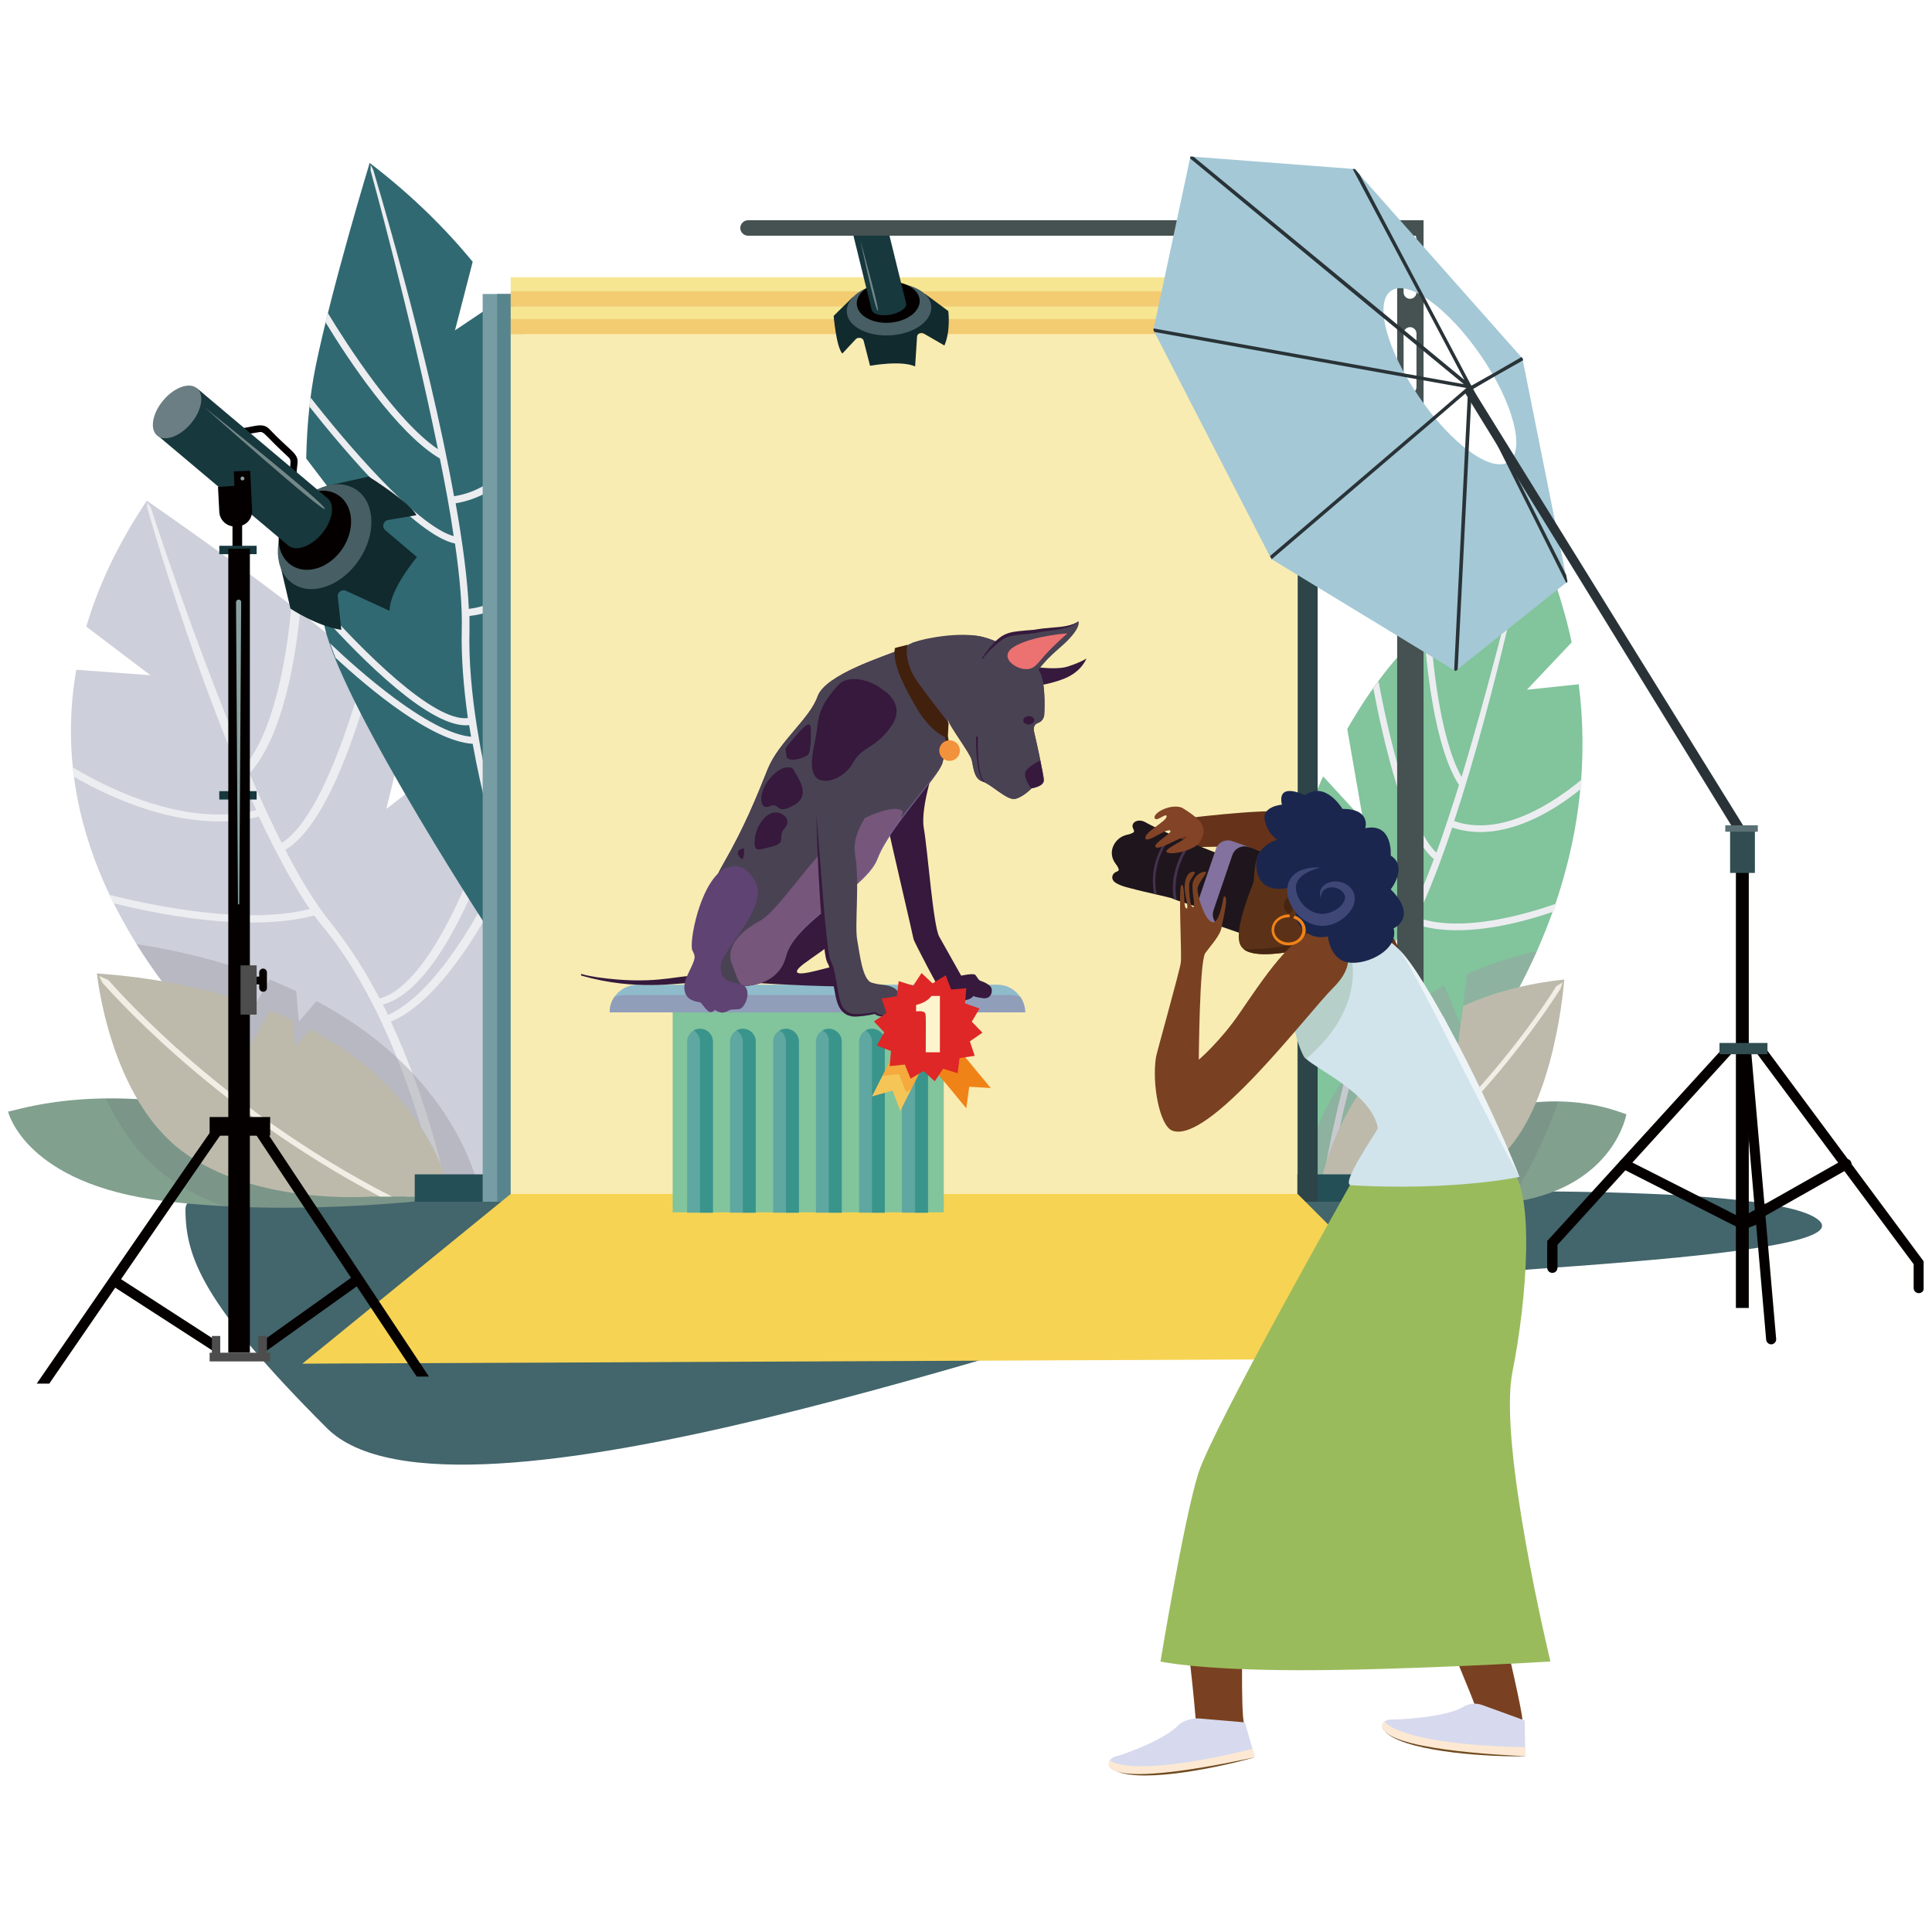 <?xml version="1.0" encoding="utf-8"?>
<!-- Generator: Adobe Illustrator 19.0.0, SVG Export Plug-In . SVG Version: 6.00 Build 0)  -->
<svg version="1.1" id="图层_1" xmlns="http://www.w3.org/2000/svg" xmlns:xlink="http://www.w3.org/1999/xlink" x="0px" y="0px"
	 width="600px" height="600px" viewBox="0 0 600 600" style="enable-background:new 0 0 600 600;" xml:space="preserve">
<style type="text/css">
	.st0{fill:#794121;}
	.st1{fill:#D7DAEE;}
	.st2{fill:#FDE9D3;}
	.st3{fill:#714C21;}
	.st4{fill:#43656C;}
	.st5{fill:#7E8D90;}
	.st6{fill:#CCD1D2;}
	.st7{opacity:0.34;fill:#5F6B6D;}
	.st8{fill:#81A08E;}
	.st9{opacity:0.24;fill:#6B7778;}
	.st10{fill:#CDCFDA;}
	.st11{fill:#ECEDF0;}
	.st12{opacity:0.44;fill:#9A9CA3;}
	.st13{fill:#97A5A6;}
	.st14{fill:#BDBAAC;}
	.st15{fill:#F2EEE5;}
	.st16{fill:#82C49C;}
	.st17{fill:#316972;}
	.st18{fill:#254F57;}
	.st19{fill:#323759;}
	.st20{fill:#040000;}
	.st21{fill:#2D4448;}
	.st22{fill:#769DA4;}
	.st23{fill:#58848D;}
	.st24{fill:#F6E692;}
	.st25{opacity:0.31;fill:#ED9027;}
	.st26{fill:#F9ECB2;}
	.st27{fill:#F6D353;}
	.st28{fill:#112A2E;}
	.st29{fill:#475F64;}
	.st30{fill:#17383D;}
	.st31{fill:#6B7E83;}
	.st32{fill:#748789;}
	.st33{fill:#4E4D4D;}
	.st34{fill:#8AA1A1;}
	.st35{fill:#455251;}
	.st36{fill:#324D51;}
	.st37{fill:#A4C8D6;}
	.st38{fill:#293337;}
	.st39{fill:#5A7074;}
	.st40{fill:#8FBBCB;}
	.st41{fill:#909EBA;}
	.st42{fill:#5FA7A1;}
	.st43{fill:#39948C;}
	.st44{fill:#36193D;}
	.st45{fill:#5E4373;}
	.st46{fill:#494253;}
	.st47{fill:#76567B;}
	.st48{fill:#775E8D;}
	.st49{fill:#EC7171;}
	.st50{fill:#41210D;}
	.st51{fill:#F2923D;}
	.st52{fill:#9ABB5C;}
	.st53{fill:#66331A;}
	.st54{fill:#1E161C;}
	.st55{fill:#83729F;}
	.st56{fill:#453150;}
	.st57{fill:#5B3118;}
	.st58{fill:#462512;}
	.st59{fill:#D1E4EB;}
	.st60{opacity:0.64;fill:#A7C5B6;}
	.st61{fill:#EDF4F7;}
	.st62{fill:#824327;}
	.st63{fill:#1A264D;}
	.st64{fill:#F08317;}
	.st65{fill:#3E4775;}
	.st66{fill:#F6C558;}
	.st67{opacity:0.41;fill:#F08317;}
	.st68{fill:#DE2726;}
	.st69{fill:#FCF4CD;}
</style>
<g>
	<g>
		<path id="XMLID_172_" class="st0" d="M451.1,511.9c4.3-5.7,10-2.5,16.8-1.3c0.1,0.5,4.8,20.6,4.9,23.5l-13.9-1.4
			C459.5,531.8,451.3,513.7,451.1,511.9z"/>
		<path id="XMLID_171_" class="st1" d="M432.2,534c2.1,0.1,17-0.7,22.2-3.9c1.8-1.1,3.9-1.3,5.9-0.6l13.2,4.8
			c0.1,5,0.2,11.2,0.2,11.2s-23.3,0-36.7-4.2C425.7,537.6,429.2,533.8,432.2,534z"/>
		<path id="XMLID_170_" class="st2" d="M429.9,534.6c0.9,1.2,3.1,2.5,7.3,3.8c12.6,3.9,34.2,4.2,36.5,4.2c0,1.6,0.1,2.7,0.1,2.7
			s-23.3,0-36.7-4.2C428.9,538.6,428.4,535.9,429.9,534.6z"/>
		<path id="XMLID_169_" class="st3" d="M473.8,545.4c-7.1-0.3-44.2-2.1-44.5-9.4c0,1,0.8,1.8,1.5,2.4
			C438.3,544.4,464.2,545.7,473.8,545.4z"/>
	</g>
	<g>
		<path id="XMLID_168_" class="st0" d="M368.2,507.6c2-6.9,10.9-4.4,17.6-5.7c0.2,0.4-0.6,30.6,0.6,33.4l-14.8,3.6
			C371.9,537.8,369.1,509.2,368.2,507.6z"/>
		<path id="XMLID_167_" class="st1" d="M346.7,545.4c2-0.4,15-5.1,19.2-9.6c1.4-1.5,4.6-2.3,6.7-2.1l14,1.2
			c1.4,4.8,3.1,10.7,3.1,10.7s-22.5,6-36.5,5.4C341.4,550.6,343.8,546,346.7,545.4z"/>
		<path id="XMLID_166_" class="st2" d="M344.7,546.7c1.2,0.9,3.6,1.6,8,1.8c13.2,0.5,34.1-4.8,36.3-5.4c0.4,1.5,0.7,2.6,0.7,2.6
			s-22.5,6-36.5,5.4C344.7,550.8,343.6,548.3,344.7,546.7z"/>
		<path id="XMLID_165_" class="st3" d="M389.8,545.7c-6.9,1.5-43.3,9.4-45.4,2.4c0.2,0.9,1.2,1.6,2.1,1.9
			C355.4,554,380.6,548.4,389.8,545.7z"/>
	</g>
	<path id="XMLID_164_" class="st4" d="M158.6,370.8c0,0-101-10.1-101,4.7c0,14.8,5.2,29.3,43.9,68s233.1-33.3,273-40.7
		c39.9-7.4,203.8-10.4,190.6-23.6c-13.2-13.2-148.8-8.4-148.8-8.4H158.6z"/>
	<g>
		<path id="XMLID_163_" class="st5" d="M204.6,320.8l12.7-11.8c5.5-17.9,8.2-38,4-57.8c0,0-14,2.8-29.1,9.5l-6.8,14.8l-3.3-9.7
			c-7.2,4.1-13.9,9.1-18.6,15.3l3.9,20.2l-9.2-10.8c-0.7,2-1.3,4.1-1.6,6.2c-4.7,33.5-4,74.9-4,74.9h32.3c0,0,15.3-19.2,26.6-46.3
			L204.6,320.8z"/>
		<g>
			<path id="XMLID_162_" class="st6" d="M185.8,357.7c-7.8,4-13.4,4.1-15.5,3.9c10.1-13.6,18.8-30.8,25.5-46.3c0.5,0,1,0,1.4,0
				c8.8,0,15.7-3.9,20.6-8.1c0.2-0.6,0.4-1.2,0.5-1.9c-5,4.6-12.4,9.2-22.1,8.9c2-4.6,3.8-9.1,5.6-13.7c7.4-1,14.7-5.6,19.8-9.6
				c0.1-0.5,0.2-1.1,0.3-1.6c-4.9,3.9-12.2,8.9-19.6,10.1c9.1-23.5,14.8-42.4,14.9-42.7l1.8-4.3l-2.6,3c-0.1,0.4-4.8,15.7-12,35.2
				c-3.8-8.3-1.7-28.7-1.1-34.2c-0.4,0.1-0.7,0.3-1.1,0.4c-0.8,6.5-2.7,27.2,1.7,35.2c-4.6,12.3-10.3,26.3-17,39.6
				c-2.7-4.3,1.8-31.8-5.8-42.6c-4.6-6.6-5.2-14.3-5-19.5c-0.4,0.2-0.7,0.5-1,0.7c-0.2,5.3,0.6,12.8,5.2,19.4
				c7.6,10.9,2.4,39.3,6.1,43c-1.3,2.6-2.7,5.2-4,7.7c-7.6-24.7-7.5-25.6-6.5-35.4c0.6-5.6,1.2-11-2.5-14.7c-3.2-3.3-4.2-9.7-4.5-15
				c-0.3,0.3-0.7,0.6-1,0.9c0.4,5.3,1.5,11.5,4.8,14.8c5.8,6-0.2,16.7,2.4,27.3c2.4,9.6,6,21.4,6.6,23.3c-2.8,5.1-5.8,10.1-8.9,14.6
				c-1.3-1.1-6.7-6.6-5.1-18.1c1.2-9.3-7.2-21.2-12.8-27.9c0,0.5-0.1,1-0.1,1.5c5.5,6.7,13,17.8,11.9,26.3
				c-1.6,12.3,4.2,17.9,5.6,19.1c-3.8,5.5-7.7,10.4-11.8,14.6h1.4c0.7-0.8,1.4-1.5,2.1-2.3c4,1.3,10.2,0.6,16.3-4.1
				c3.7-2.9,7.7-3.2,11-2.7c0.2-0.3,0.4-0.6,0.6-1c-3.6-0.6-8.1-0.4-12.3,2.9c-7,5.4-12.9,4.6-14.9,4.1c1.6-1.8,3.1-3.8,4.7-5.8
				c5.1,0.8,11.9-1.5,16.6-3.9c3.1-1.6,6.2-2.2,9.1-2.2c0.2-0.3,0.4-0.7,0.7-1.1C192.8,355.3,189.2,355.9,185.8,357.7z"/>
		</g>
		<path id="XMLID_161_" class="st7" d="M162.1,295l-3.9-4.6c-0.7,2-1.3,4.1-1.6,6.2c-4.7,33.5-4,74.9-4,74.9S165.2,341.2,162.1,295z
			"/>
		<path id="XMLID_160_" class="st8" d="M2.5,345.2c1.9,0,26.2-9.2,67.6,0c41.4,9.2,71.7,26.5,71.7,26.5s-47.4,6.6-90.7,1.3
			C7.7,367.8,2.5,345.2,2.5,345.2z"/>
		<path id="XMLID_159_" class="st9" d="M136.7,369.1c-27.2-13.8-68.8-28.3-103.8-27.9c7.4,15.4,17.3,26.6,37,33.5
			c29.8,1.5,58-1.2,68-2.4C137.6,371.2,137.2,370.2,136.7,369.1z"/>
		<path id="XMLID_158_" class="st10" d="M137.8,237.4L120,251.2l7-29c-6.4-8.1-13.6-15.6-21.4-22.1c-21.4-18-60-44.6-60-44.6
			c-9,13.4-15.1,26.5-18.8,39.1l19.9,15.1L23.7,208C6.6,305.3,126.3,371.6,126.3,371.6H151c0,0,11.1-79.2,2.1-103.5
			C149.4,257.8,144.2,247.4,137.8,237.4z"/>
		<g>
			<path id="XMLID_157_" class="st11" d="M155.2,276.9c-0.2-1.6-0.5-3.1-0.8-4.5c-5.2,10.6-18.9,36.1-33.9,42.8
				c-0.5-1.1-1-2.1-1.6-3.2c14.9-4.1,26.9-31.4,32.8-47.5c-0.5-1.3-1-2.5-1.6-3.8c-6.2,17.7-18.7,45.8-32.2,49.4
				c-4.3-8.2-9.3-16.2-15-23.3c-4.7-5.8-9.6-13.7-14.3-22.9c12.8-7.3,22.7-38.1,27-54.5c-0.7-0.7-1.5-1.5-2.2-2.2
				c-4,15.3-13.9,47-25.9,54.6c-3.4-6.7-6.8-14.1-10-21.6c10.9-12.1,14.5-37.8,15.7-50.1c-0.9-0.7-1.8-1.4-2.7-2.1
				c-0.9,10.7-4.1,36.7-14.1,49.5c-16-37.8-29.4-79.4-29.6-80l-1.1-1.5l0,1.6c0.2,0.7,15.1,53.4,33.9,94c-21.2,5.2-44.5-5.8-57-13.3
				c0.1,1,0.2,2,0.3,2.9c3.2,1.8,6.8,3.8,10.9,5.6c12.1,5.5,23.7,8.3,34.1,8.3c4.4,0,8.6-0.5,12.5-1.5c5.2,11,10.5,21,15.8,28.7
				c-19.1,4.9-46.9-0.6-62.3-4.4c0.4,0.9,0.8,1.7,1.3,2.6c11.2,2.8,27.6,6,43,6c6.8,0,13.5-0.6,19.4-2.2c0.9,1.3,1.8,2.5,2.8,3.6
				c24.9,30.3,35,79.2,35.9,83.7h2.9c-0.2-1.3-5.4-27.8-17.8-54.3C136,311.1,148.9,289.2,155.2,276.9z"/>
		</g>
		<path id="XMLID_156_" class="st12" d="M126.3,371.5h22.9c0,0-5.3-36.4-50.9-60.6l-5.5,6.4l-0.8-9.5c-2.6-1.2-5.4-2.4-8.3-3.6
			l-7.1,12.3l-3.1-16c-9.2-3-19.5-5.5-31.1-7.3C72.2,341,124.3,370.4,126.3,371.5z"/>
		<path id="XMLID_155_" class="st13" d="M205.5,307.7l-3.4,15.7l-4.1-11.3c-4.3,2.8-8.5,5.9-12.5,9.5l-1.2,7.8l-4-2.7
			c-10.5,11.2-18.3,25.8-19.5,44.9H188c0,0,58.5-16.8,60.6-78.8C248.5,292.8,227.2,296,205.5,307.7z"/>
		<path id="XMLID_154_" class="st6" d="M171.2,371.6h4.5c32-18,67.8-72.3,69.4-74.7l2.2-3.5l-3.9,2.4
			C243,296.3,203.6,356.2,171.2,371.6z"/>
		<path id="XMLID_153_" class="st14" d="M96.4,319.6l-4.7,5.5l-0.7-8.2c-2.3-1.1-4.6-2.1-7.1-3.1l-6.1,10.6l-2.6-13.7
			c-12.5-4-27.4-7.1-45.1-8.4c0,0,3.8,38.4,26.6,55.3c22.8,16.9,58.5,14,58.5,14H140C140,371.6,135.4,340.4,96.4,319.6z"/>
		<path id="XMLID_152_" class="st15" d="M118,371.6h3.7c-54.5-27.8-87.6-66.8-88-67.2l-2.9-1.3l1,2.1
			C32.3,305.6,64.6,343.6,118,371.6z"/>
	</g>
	<g>
		<path id="XMLID_151_" class="st5" d="M351.1,322.3l-12.4-11.5c-5.3-17.5-8-37-3.9-56.2c0,0,13.7,2.7,28.3,9.2l6.7,14.4l3.2-9.5
			c7,4,13.5,8.9,18.1,14.9l-3.8,19.6l9-10.5c0.7,1.9,1.2,4,1.5,6.1c4.6,32.6,3.9,72.9,3.9,72.9h-31.5c0,0-14.9-18.7-25.8-45.1
			L351.1,322.3z"/>
		<g>
			<path id="XMLID_150_" class="st6" d="M369.4,358.1c7.6,3.9,13.1,3.9,15,3.8c-9.8-13.2-18.3-30-24.8-45.1c-0.5,0-0.9,0-1.4,0
				c-8.6,0-15.3-3.8-20.1-7.9c-0.2-0.6-0.4-1.2-0.5-1.8c4.8,4.5,12.1,8.9,21.5,8.6c-1.9-4.4-3.7-8.9-5.5-13.3
				c-7.2-1-14.3-5.5-19.2-9.4c-0.1-0.5-0.2-1-0.3-1.5c4.8,3.8,11.9,8.6,19.1,9.8c-8.9-22.8-14.4-41.3-14.5-41.5l-1.8-4.1l2.5,2.9
				c0.1,0.4,4.7,15.3,11.6,34.2c3.7-8.1,1.7-28,1.1-33.3c0.3,0.1,0.7,0.2,1,0.4c0.7,6.3,2.7,26.5-1.6,34.2
				c4.4,11.9,10,25.5,16.5,38.6c2.6-4.1-1.7-30.9,5.6-41.5c4.5-6.4,5.1-13.9,4.8-18.9c0.3,0.2,0.7,0.5,1,0.7
				c0.2,5.1-0.6,12.5-5.1,18.8c-7.4,10.6-2.3,38.3-5.9,41.9c1.3,2.5,2.6,5,3.9,7.5c7.4-24.1,7.3-24.9,6.3-34.5
				c-0.6-5.5-1.1-10.7,2.4-14.3c3.1-3.2,4.1-9.5,4.4-14.6c0.3,0.3,0.6,0.6,1,0.9c-0.4,5.1-1.5,11.2-4.6,14.4
				c-5.6,5.8,0.2,16.2-2.3,26.6c-2.3,9.4-5.8,20.8-6.4,22.7c2.8,5,5.7,9.8,8.7,14.3c1.2-1.1,6.5-6.4,5-17.6
				c-1.2-9.1,7-20.6,12.4-27.2c0,0.5,0.1,1,0.1,1.5c-5.3,6.6-12.7,17.3-11.6,25.6c1.6,11.9-4.1,17.5-5.4,18.6
				c3.7,5.3,7.5,10.1,11.5,14.2h-1.4c-0.7-0.7-1.4-1.5-2.1-2.3c-3.9,1.3-9.9,0.6-15.9-4c-3.6-2.8-7.5-3.1-10.7-2.7
				c-0.2-0.3-0.4-0.6-0.6-0.9c3.5-0.6,7.9-0.3,11.9,2.8c6.8,5.2,12.6,4.4,14.5,4c-1.5-1.8-3.1-3.7-4.5-5.6c-5,0.8-11.5-1.4-16.2-3.8
				c-3-1.5-6.1-2.1-8.9-2.2c-0.2-0.3-0.4-0.7-0.6-1C362.6,355.8,366.1,356.4,369.4,358.1z"/>
		</g>
		<path id="XMLID_149_" class="st7" d="M392.5,297.1l3.8-4.5c0.7,1.9,1.2,4,1.5,6.1c4.6,32.6,3.9,72.9,3.9,72.9
			S389.5,342.1,392.5,297.1z"/>
		<path id="XMLID_148_" class="st8" d="M505.1,346c-1.3,0-18.2-8.9-47,0c-28.8,8.9-49.7,25.6-49.7,25.6s32.8,6.6,62.9,1.5
			C501.4,368,505.1,346,505.1,346z"/>
		<path id="XMLID_147_" class="st9" d="M483.9,342.1c-0.1,0-0.1,0-0.2,0c-22.4-0.2-66.4,23.6-74.2,28.7c-0.8,0.6-1.2,0.9-1.2,0.9
			s30.8,6.2,60.1,1.9C475.3,363.8,480.7,351.4,483.9,342.1z"/>
		<path id="XMLID_146_" class="st16" d="M410.9,241.1l12.4,13.5l-4.9-28.2c4.5-7.9,9.5-15.2,14.9-21.5
			c14.9-17.5,41.7-43.4,41.7-43.4c6.2,13.1,10.5,25.8,13.1,38l-13.9,14.7l16.1-1.7c11.9,94.7-71.4,159.2-71.4,159.2h-17.1
			c0,0-7.7-77.1-1.5-100.7C402.9,261,406.5,250.8,410.9,241.1z"/>
		<g>
			<path id="XMLID_145_" class="st11" d="M398.8,279.5c0.2-1.5,0.4-3,0.6-4.3c3.6,10.3,13.2,35.1,23.6,41.6c0.4-1,0.7-2.1,1.1-3.1
				c-10.3-4-18.7-30.6-22.8-46.3c0.4-1.2,0.7-2.5,1.1-3.7c4.3,17.2,13,44.6,22.4,48.1c3-8,6.4-15.8,10.5-22.7
				c3.3-5.6,6.7-13.4,10-22.3c-8.9-7.1-15.8-37.1-18.8-53c0.5-0.7,1-1.5,1.6-2.2c2.8,14.9,9.7,45.8,18,53.2c2.4-6.6,4.7-13.7,7-21
				c-7.6-11.8-10.1-36.7-10.9-48.7c0.6-0.7,1.2-1.3,1.9-2c0.6,10.5,2.8,35.7,9.8,48.2c11.1-36.8,20.5-77.2,20.6-77.9l0.7-1.4l0,1.5
				c-0.1,0.7-10.5,51.9-23.6,91.5c14.8,5.1,30.9-5.7,39.7-13c-0.1,1-0.2,1.9-0.2,2.9c-2.2,1.8-4.8,3.7-7.6,5.5
				c-8.4,5.3-16.5,8-23.8,8c-3.1,0-6-0.5-8.7-1.4c-3.6,10.7-7.3,20.4-11,27.9c13.3,4.8,32.6-0.5,43.4-4.3c-0.3,0.8-0.6,1.7-0.9,2.5
				c-7.8,2.7-19.2,5.8-30,5.8c-4.8,0-9.4-0.6-13.5-2.1c-0.6,1.2-1.3,2.4-1.9,3.5c-17.3,29.5-24.4,77-25,81.5h-2
				c0.2-1.3,3.8-27,12.4-52.9C412.2,312.8,403.2,291.5,398.8,279.5z"/>
		</g>
		<path id="XMLID_144_" class="st12" d="M418.9,371.7h-16c0,0,3.7-35.4,35.4-59l3.8,6.2l0.6-9.3c1.8-1.2,3.8-2.4,5.8-3.5l5,12
			l2.2-15.6c6.4-2.9,13.6-5.3,21.6-7.1C456.6,341.9,420.3,370.6,418.9,371.7z"/>
		<path id="XMLID_143_" class="st13" d="M350.2,309.5l3.3,15.3l4-11c4.2,2.7,8.3,5.7,12.2,9.2l1.2,7.6l3.9-2.7
			c10.2,10.9,17.8,25.1,18.9,43.7h-26.5c0,0-57-16.4-58.9-76.7C308.4,295,329.2,298.1,350.2,309.5z"/>
		<path id="XMLID_142_" class="st6" d="M383.6,371.7h-4.4c-31.1-17.5-66-70.3-67.5-72.7l-2.2-3.4l3.8,2.3
			C313.7,298.4,352.1,356.7,383.6,371.7z"/>
		<path id="XMLID_141_" class="st14" d="M439.7,321.1l3.3,5.3l0.5-7.9c1.6-1,3.2-2,4.9-3l4.2,10.3l1.8-13.4c8.7-3.9,19-6.9,31.4-8.2
			c0,0-2.6,37.4-18.5,53.8c-15.9,16.4-40.7,13.6-40.7,13.6h-17.2C409.4,371.7,412.6,341.3,439.7,321.1z"/>
		<path id="XMLID_140_" class="st15" d="M424.7,371.7h-2.6c37.9-27.1,61-65,61.2-65.4l2-1.2l-0.7,2
			C484.3,307.4,461.8,344.5,424.7,371.7z"/>
		<path id="XMLID_139_" class="st17" d="M95.7,160.6l18.6,7l-19.2-25.2c0.2-9.9,1.1-19.6,2.9-28.5c5-24.5,16.8-63.3,16.8-63.3
			c12.7,9.7,23.2,20,32,30.7l-5.5,21.3l14.3-9.6c60.3,86.8,15.1,191.5,15.1,191.5l-16.2,8.5c0,0-47.2-71.7-53.6-97.9
			C98.4,184.1,96.5,172.3,95.7,160.6z"/>
		<g>
			<path id="XMLID_138_" class="st11" d="M104.2,204.3c-0.6-1.6-1.2-3.1-1.7-4.5c8.7,8.3,30.6,27.8,43.8,29
				c-0.2-1.2-0.4-2.4-0.6-3.6c-11.8,1.3-33.5-20.6-45.5-33.9c-0.3-1.4-0.6-2.8-0.9-4.2c13,14.7,35.3,37.2,46,35.9
				c-1.3-9.3-2.1-18.7-1.9-27.4c0.2-7.2-0.6-16.4-2.1-26.8c-12.1-2.5-34.1-28.5-45.2-42.5c0.1-1,0.2-1.9,0.3-2.9
				c10.3,13.2,32.9,40,44.5,43.1c-1.1-7.6-2.6-15.8-4.3-24.1c-13.3-7.8-28.6-30.9-35.5-42.3c0.2-1,0.5-1.9,0.7-2.9
				c6,9.9,21.2,33.5,34.2,42.3c-8.5-41.6-20.7-85.8-20.9-86.5l0-1.8l0.8,1.5c0.2,0.8,17,56.1,25.1,101.4c16.6-2.4,26.2-21,30.7-32.5
				c0.4,1,0.8,1.9,1.3,2.9c-1.2,2.8-2.6,6-4.3,9.1c-5.2,9.4-11.4,16.1-18.2,19.7c-2.9,1.5-5.9,2.5-9,3c2.2,12.3,3.7,23.7,4.1,32.8
				c15-1.9,30.5-16.8,38.7-25.9c0.2,1,0.3,1.9,0.5,2.9c-6,6.5-15.1,15.3-25.2,20.6c-4.5,2.4-9.2,4.1-13.8,4.6c0,1.5,0,3,0,4.4
				c-1,37.5,16.9,87.6,18.6,92.2l-1.9,1c-0.5-1.3-10.4-28.4-15.7-57.9C134,230.2,114.5,213.8,104.2,204.3z"/>
		</g>
	</g>
	<rect id="XMLID_137_" x="128.8" y="364.7" class="st18" width="298.4" height="8.5"/>
	<rect id="XMLID_136_" x="404.9" y="89.5" class="st19" width="6.2" height="1.8"/>
	<path id="XMLID_135_" class="st20" d="M413.4,89.5v-0.3c0-0.9-0.6-1.6-1.4-1.6v1.7h-1.5v2.1h1.5v1.7c0.8,0,1.4-0.7,1.4-1.6v-0.3
		h0.8v-1.8H413.4z"/>
	<rect id="XMLID_134_" x="404.9" y="99.2" class="st19" width="6.2" height="1.8"/>
	<path id="XMLID_133_" class="st20" d="M413.4,99.2v-0.3c0-0.9-0.6-1.6-1.4-1.6V99h-1.5v2.1h1.5v1.7c0.8,0,1.4-0.7,1.4-1.6V101h0.8
		v-1.8H413.4z"/>
	<rect id="XMLID_132_" x="403" y="97" class="st21" width="6.2" height="276.2"/>
	<rect id="XMLID_131_" x="149.9" y="91.3" class="st22" width="9.9" height="281.9"/>
	<rect id="XMLID_130_" x="154.4" y="91.3" class="st23" width="5" height="281.9"/>
	<rect id="XMLID_129_" x="158.6" y="86.1" class="st24" width="246.8" height="8.9"/>
	<rect id="XMLID_128_" x="158.6" y="95" class="st24" width="246.8" height="8.9"/>
	<rect id="XMLID_127_" x="158.6" y="99.1" class="st25" width="246.8" height="4.7"/>
	<rect id="XMLID_126_" x="158.6" y="90.5" class="st25" width="246.8" height="4.7"/>
	<rect id="XMLID_125_" x="158.6" y="103.8" class="st26" width="244.3" height="267"/>
	<polygon id="XMLID_124_" class="st27" points="93.9,423.5 158.6,370.8 403,370.8 454.1,421.9 	"/>
	<rect id="XMLID_123_" x="405.4" y="86.1" class="st21" width="3.8" height="92.3"/>
	<g>
		<g>
			<g>
				<path id="XMLID_122_" class="st28" d="M129.3,160c-1.6-3.7-14.8-12-14.8-12l-13,2.9l13.3,11.4l-11.2,18.3l-16.4-4.4l3,12.8
					c0,0,8,5.4,15.8,6.6l-1.1-10.3c-0.2-1.4,1.3-2.4,2.6-1.8l13.5,6.2c0-6.7,8.5-16.7,8.5-16.7l-9.8-8.3c-1.2-1-0.7-2.9,0.8-3.2
					L129.3,160z"/>
				
					<ellipse id="XMLID_121_" transform="matrix(0.829 0.559 -0.559 0.829 110.35 -27.924)" class="st29" cx="100.9" cy="166.7" rx="12.9" ry="17.6"/>
				<g>
					<path id="XMLID_120_" class="st20" d="M91.9,148.7l-2.1-0.2c0.2-4.3,0.9-5.4-0.1-6.4c-7.6-7-7.6-8.2-9.2-7.9l-6,1l-0.3-2.1
						c4.5-0.4,7.2-2.1,9.4,0.1c6.5,6.9,9.1,7.5,8.8,10.6L91.9,148.7z"/>
				</g>
				<rect id="XMLID_119_" x="72.2" y="160" class="st20" width="3" height="10.8"/>
				<g>
					
						<rect id="XMLID_118_" x="94.6" y="390.1" transform="matrix(0.581 0.814 -0.814 0.581 372.332 92.654)" class="st20" width="3.2" height="35.9"/>
				</g>
				<g>
					
						<rect id="XMLID_117_" x="32.3" y="406.3" transform="matrix(0.84 0.543 -0.543 0.84 229.878 37.653)" class="st20" width="37.8" height="3.2"/>
				</g>
				<g>
					<polygon id="XMLID_116_" class="st20" points="133.2,427.5 81.6,349.7 78.9,351.5 129.4,427.5 					"/>
				</g>
				<g>
					<path id="XMLID_115_" class="st20" d="M15.3,429.7c19-27.7,53-77.1,54.3-78.8l-1.2-1l-1.1-1.1c-0.9,0.9-39.2,56.7-55.9,80.9
						H15.3z"/>
				</g>
				<path id="XMLID_114_" class="st20" d="M81.7,308L81.7,308c-0.6,0-1.2-0.5-1.2-1.2V302c0-0.6,0.5-1.2,1.2-1.2l0,0
					c0.6,0,1.2,0.5,1.2,1.2v4.9C82.9,307.5,82.4,308,81.7,308z"/>
				<rect id="XMLID_113_" x="78.7" y="303.3" class="st20" width="2.1" height="2.4"/>
				<rect id="XMLID_112_" x="68.1" y="245.7" class="st30" width="11.6" height="2.6"/>
				<rect id="XMLID_111_" x="68.1" y="169.5" class="st30" width="11.6" height="2.6"/>
				<rect id="XMLID_110_" x="70.9" y="170.4" class="st20" width="6.7" height="249.7"/>
				
					<ellipse id="XMLID_109_" transform="matrix(0.829 0.559 -0.559 0.829 108.699 -26.588)" class="st20" cx="97.9" cy="164.7" rx="10.3" ry="13.1"/>
				<path id="XMLID_108_" class="st30" d="M101.8,154.8l-40.6-34.2l-12.3,14.6l40.6,34.2c2.4,2,7.1,0.4,10.5-3.7
					C103.3,161.7,104.1,156.8,101.8,154.8z"/>
				
					<ellipse id="XMLID_107_" transform="matrix(0.765 0.644 -0.644 0.765 95.288 -5.334)" class="st31" cx="55" cy="127.9" rx="5.6" ry="9.6"/>
				<path id="XMLID_106_" class="st32" d="M63.4,126.4c0,0,37.5,29.9,37.5,31.6C100.9,159.8,63.4,126.4,63.4,126.4z"/>
				<path id="XMLID_105_" class="st20" d="M78.3,158.5l-0.6-12.3l-5.1,0.2l0.2,4.5l-5.1,0.3l0.4,7.7c0.1,2.7,2.4,4.7,5,4.6l0.5,0
					C76.4,163.4,78.4,161.2,78.3,158.5z"/>
				<rect id="XMLID_104_" x="65.1" y="346.9" class="st20" width="18.8" height="5.8"/>
				<rect id="XMLID_103_" x="74.7" y="299.8" class="st33" width="5" height="15.3"/>
			</g>
			<polygon id="XMLID_102_" class="st33" points="82.9,420.1 82.9,414.9 80.2,414.9 80.2,420.1 68.4,420.1 68.4,414.9 65.8,414.9 
				65.8,420.1 65.1,420.1 65.1,422.8 83.9,422.8 83.9,420.1 			"/>
			<circle id="XMLID_101_" class="st34" cx="75.3" cy="148.6" r="0.6"/>
		</g>
		<path id="XMLID_100_" class="st34" d="M74.9,187l-0.6,93.7c0,0.1-0.1,0.2-0.2,0.2c-0.1,0-0.2-0.1-0.2-0.2L73.3,187
			c0-0.4,0.4-0.8,0.8-0.8C74.5,186.2,74.9,186.5,74.9,187C74.9,187,74.9,187,74.9,187z"/>
	</g>
	<g>
		<g>
			<g>
				<path id="XMLID_99_" class="st28" d="M362.9,109.2c-1.2-2.5,1-12.7,1-12.7l6.5-3.9l1.2,10.6l15.7,2.9l6-10l5.4,7.3
					c0,0-1.1,6.4-4.4,10.7l-5.1-5.3c-0.7-0.7-2-0.5-2.3,0.4l-3.5,9.4c-3.7-3.1-13.4-3.5-13.4-3.5l0.5-8.5c0.1-1-1.2-1.6-2.1-1
					L362.9,109.2z"/>
				<path id="XMLID_98_" class="st29" d="M379.6,107c7.2,1,13.7-2,14.5-6.7c0.8-4.7-4.3-9.4-11.5-10.4c-7.2-1-13.7,2-14.5,6.7
					C367.3,101.3,372.4,105.9,379.6,107z"/>
				<path id="XMLID_97_" class="st20" d="M380.3,102.8c5.3,0.8,10.2-1.7,10.9-5.4c0.7-3.7-3.1-7.4-8.5-8.2
					c-5.3-0.8-10.2,1.7-10.9,5.4C371.2,98.4,375,102.1,380.3,102.8z"/>
				<path id="XMLID_96_" class="st30" d="M375.9,97.3l1.7-25.7l10.9,0.4l-1.7,25.7c-0.1,1.5-2.6,2.6-5.6,2.5
					C378.1,100.2,375.8,98.9,375.9,97.3z"/>
				<path id="XMLID_95_" class="st30" d="M382.9,74.6c3,0.1,5.5-1,5.6-2.5c0.1-1.5-2.3-2.8-5.3-2.9c-3-0.1-5.5,1-5.6,2.5
					C377.5,73.2,379.8,74.5,382.9,74.6z"/>
				<path id="XMLID_94_" class="st32" d="M379.1,74.4c0,0-2.3,23.2-1.6,23.7C378.3,98.7,379.1,74.4,379.1,74.4z"/>
			</g>
		</g>
		<g>
			<g>
				<path id="XMLID_93_" class="st28" d="M261.6,109.8c-1.9-2-2.7-11.7-2.7-11.7l6-5.9l3.4,10.2l16-0.8l2.9-10.4l7.3,5.4
					c0,0,0.8,6-1.2,10.7l-6.4-3.7c-0.9-0.5-2,0-2.1,0.9l-0.6,9.3c-4.4-2-14-0.2-14-0.2l-2-7.8c-0.2-0.9-1.7-1.2-2.4-0.5L261.6,109.8
					z"/>
				<path id="XMLID_92_" class="st29" d="M277.1,104.1c7.2-0.6,12.6-4.7,12.1-9.2c-0.5-4.4-6.9-7.5-14.1-6.9
					c-7.2,0.6-12.6,4.7-12.1,9.2C263.5,101.6,269.8,104.7,277.1,104.1z"/>
				<path id="XMLID_91_" class="st20" d="M276.6,100.2c5.4-0.5,9.4-3.7,9-7.2c-0.4-3.5-5.2-6-10.5-5.5c-5.4,0.5-9.4,3.7-9,7.2
					C266.5,98.2,271.2,100.7,276.6,100.2z"/>
				<path id="XMLID_90_" class="st30" d="M270.7,96.2l-5.8-23.6l10.7-2l5.8,23.6c0.3,1.4-1.8,2.9-4.7,3.5
					C273.7,98.3,271,97.6,270.7,96.2z"/>
				<path id="XMLID_89_" class="st30" d="M270.9,74.1c2.9-0.5,5.1-2.1,4.7-3.5c-0.3-1.4-3-2.1-5.9-1.5c-2.9,0.5-5.1,2.1-4.7,3.5
					C265.3,74,267.9,74.7,270.9,74.1z"/>
				<path id="XMLID_88_" class="st32" d="M267.2,74.7c0,0,4.5,21.4,5.4,21.8C273.4,96.9,267.2,74.7,267.2,74.7z"/>
			</g>
		</g>
		<path id="XMLID_87_" class="st35" d="M232.3,68.4h207.4c1.3,0,2.4,1.1,2.4,2.4c0,1.3-1.1,2.4-2.4,2.4H232.3
			c-1.3,0-2.4-1.1-2.4-2.4C229.9,69.5,231,68.4,232.3,68.4z"/>
		<path class="st35" d="M433.9,68.4v317.6h8.2V68.4H433.9z M435.9,162.4c0-1.1,0.9-2,2-2c1.1,0,2,0.9,2,2V179c0,1.1-0.9,2-2,2
			c-1.1,0-2-0.9-2-2V162.4z M435.9,133c0-1.1,0.9-2,2-2c1.1,0,2,0.9,2,2v16.6c0,1.1-0.9,2-2,2c-1.1,0-2-0.9-2-2V133z M435.9,103.6
			c0-1.1,0.9-2,2-2c1.1,0,2,0.9,2,2v16.6c0,1.1-0.9,2-2,2c-1.1,0-2-0.9-2-2V103.6z M435.9,74.2c0-1.1,0.9-2,2-2c1.1,0,2,0.9,2,2
			v16.6c0,1.1-0.9,2-2,2c-1.1,0-2-0.9-2-2V74.2z"/>
		<path id="XMLID_81_" class="st35" d="M418,384.4h39.1c1.5,0,2.7,1.2,2.7,2.7l0,0h-44.4l0,0C415.3,385.6,416.5,384.4,418,384.4z"/>
	</g>
	<g>
		<g>
			<path id="XMLID_80_" class="st20" d="M541.4,381.2c-0.6,0-1.1-0.3-1.4-0.8c-0.4-0.8-0.2-1.7,0.6-2.2l32-18.1
				c0.8-0.4,1.7-0.2,2.2,0.6c0.4,0.8,0.2,1.7-0.6,2.2l-32,18.1C542,381.1,541.7,381.2,541.4,381.2z"/>
		</g>
		<rect id="XMLID_79_" x="539.1" y="267.4" class="st20" width="4" height="138.8"/>
		<g>
			<path id="XMLID_78_" class="st20" d="M595.9,401.6c-0.9,0-1.6-0.7-1.6-1.6v-7.4l-49.1-66c-0.5-0.7-0.4-1.7,0.3-2.2
				c0.7-0.5,1.7-0.4,2.2,0.3l49.7,67v8.4C597.5,400.9,596.8,401.6,595.9,401.6z"/>
		</g>
		<g>
			<path id="XMLID_77_" class="st20" d="M541.3,382l-37.6-19.1c-0.8-0.4-1.1-1.3-0.7-2.1c0.4-0.8,1.3-1.1,2.1-0.7l36.3,18.4l4.7-1.8
				c0.8-0.3,1.7,0.1,2,0.9c0.3,0.8-0.1,1.7-0.9,2L541.3,382z"/>
		</g>
		<g>
			<path id="XMLID_76_" class="st20" d="M482.1,395.3c-0.9,0-1.6-0.7-1.6-1.6v-8.3l55.5-60.9c0.6-0.6,1.6-0.7,2.2-0.1
				c0.6,0.6,0.7,1.6,0.1,2.2l-54.6,60v7C483.7,394.6,483,395.3,482.1,395.3z"/>
		</g>
		<g>
			<path id="XMLID_75_" class="st20" d="M550.1,417.5c-0.8,0-1.5-0.6-1.6-1.4l-7.7-88.6c-0.1-0.9,0.6-1.6,1.4-1.7
				c0.9-0.1,1.6,0.6,1.7,1.4l7.7,88.6c0.1,0.9-0.6,1.6-1.4,1.7C550.2,417.5,550.1,417.5,550.1,417.5z"/>
		</g>
		<rect id="XMLID_74_" x="534" y="323.9" class="st36" width="14.9" height="3.5"/>
		<path class="st37" d="M369.7,48.6l-11.5,53.9l36.6,71.1l57.2,34.8l34.7-27.7l-13.9-69.4l-52.1-58.8L369.7,48.6z M432,90.3
			c5.3-3.6,17.7,5.3,27.8,20c10.1,14.6,14,29.5,8.8,33.1c-5.3,3.6-17.7-5.3-27.8-20C430.7,108.8,426.7,94,432,90.3z"/>
		<polygon id="XMLID_71_" class="st38" points="429.8,98.9 454.6,119.3 436.2,116 358.3,102 358.2,102.5 358.5,103.1 436.9,117.2 
			455.4,120.5 445.2,129.3 394.4,172.7 394.9,173.6 394.9,173.7 445.9,130.1 455.9,121.5 455,139.2 451.6,208.1 452.1,208.4 
			452.7,207.9 456.1,140 457,122.3 467.8,143.8 486.4,181 486.8,180.7 486.4,178.6 468.7,143.3 457.5,120.8 464,117 473,111.9 
			472.9,111.3 472.5,110.9 463.5,116.1 457.1,119.7 457.1,119.7 456.9,119.7 442.4,92.3 422.3,54.3 420.8,52.5 420.1,52.5 
			440.7,91.3 454.8,118 429.7,97.3 370.7,48.7 369.7,48.6 369.6,49.2 		"/>
		<g>
			<polygon id="XMLID_70_" class="st38" points="540.1,260.3 454.6,121.4 456.7,119.7 542.8,258.7 			"/>
		</g>
		<rect id="XMLID_69_" x="537.3" y="257.9" class="st36" width="7.7" height="13.2"/>
		<rect id="XMLID_68_" x="535.8" y="256.3" class="st39" width="10.1" height="2"/>
	</g>
	<g>
		<path id="XMLID_67_" class="st40" d="M189.3,314.4h129l0,0c0-4.7-3.8-8.6-8.6-8.6H197.9C193.2,305.9,189.3,309.7,189.3,314.4
			L189.3,314.4z"/>
		<path id="XMLID_66_" class="st41" d="M190.8,309.6c1-0.4,2.1-0.6,3.3-0.6h119.5c1.2,0,2.3,0.2,3.3,0.6c0.9,1.4,1.5,3,1.5,4.8h-129
			C189.3,312.6,189.9,311,190.8,309.6z"/>
		<rect id="XMLID_65_" x="208.9" y="314.4" class="st16" width="84.2" height="62.1"/>
		<g>
			<path id="XMLID_64_" class="st42" d="M280.1,376.6h8v-53.1c0-2.2-1.8-4-4-4l0,0c-2.2,0-4,1.8-4,4V376.6z"/>
			<path id="XMLID_63_" class="st43" d="M282.2,320c0.6-0.3,1.3-0.5,2-0.5c2.2,0,4,1.8,4,4v53.1h-4v-53.1
				C284.2,322,283.4,320.7,282.2,320z"/>
		</g>
		<g>
			<path id="XMLID_62_" class="st42" d="M213.4,376.6h8v-53.1c0-2.2-1.8-4-4-4l0,0c-2.2,0-4,1.8-4,4V376.6z"/>
			<path id="XMLID_61_" class="st43" d="M215.4,320c0.6-0.3,1.3-0.5,2-0.5c2.2,0,4,1.8,4,4v53.1h-4v-53.1
				C217.4,322,216.6,320.7,215.4,320z"/>
		</g>
		<g>
			<path id="XMLID_60_" class="st42" d="M226.7,376.6h8v-53.1c0-2.2-1.8-4-4-4l0,0c-2.2,0-4,1.8-4,4V376.6z"/>
			<path id="XMLID_59_" class="st43" d="M228.7,320c0.6-0.3,1.3-0.5,2-0.5c2.2,0,4,1.8,4,4v53.1h-4v-53.1
				C230.7,322,229.9,320.7,228.7,320z"/>
		</g>
		<g>
			<path id="XMLID_58_" class="st42" d="M240.1,376.6h8v-53.1c0-2.2-1.8-4-4-4l0,0c-2.2,0-4,1.8-4,4V376.6z"/>
			<path id="XMLID_57_" class="st43" d="M242.1,320c0.6-0.3,1.3-0.5,2-0.5c2.2,0,4,1.8,4,4v53.1h-4v-53.1
				C244.1,322,243.3,320.7,242.1,320z"/>
		</g>
		<g>
			<path id="XMLID_56_" class="st42" d="M253.4,376.6h8v-53.1c0-2.2-1.8-4-4-4l0,0c-2.2,0-4,1.8-4,4V376.6z"/>
			<path id="XMLID_55_" class="st43" d="M255.4,320c0.6-0.3,1.3-0.5,2-0.5c2.2,0,4,1.8,4,4v53.1h-4v-53.1
				C257.5,322,256.7,320.7,255.4,320z"/>
		</g>
		<g>
			<path id="XMLID_54_" class="st42" d="M266.8,376.6h8v-53.1c0-2.2-1.8-4-4-4l0,0c-2.2,0-4,1.8-4,4V376.6z"/>
			<path id="XMLID_53_" class="st43" d="M268.8,320c0.6-0.3,1.3-0.5,2-0.5c2.2,0,4,1.8,4,4v53.1h-4v-53.1
				C270.8,322,270,320.7,268.8,320z"/>
		</g>
		<g>
			<path id="XMLID_52_" class="st44" d="M217.5,306c0,0-0.1-0.1-0.1-0.1C217.5,305.9,217.5,306,217.5,306z"/>
			<path id="XMLID_51_" class="st44" d="M180.7,302.5c1.5,0.5,3.2,0.7,4.8,1c16.9,2.4,24.2-0.4,29.2-0.4c1.3,0,3.6,0.1,4.6,1.1
				c0.6,0.7,0.2,1.7-0.5,1.9c-0.6,0.2-1.9-0.7-4-0.8c-4.1-0.2-17.1,2.6-34.2-2.3C180.4,303,180.3,302.4,180.7,302.5z"/>
		</g>
		<path id="XMLID_50_" class="st44" d="M253,280.8c1.5-0.1,10.3,2,9.3,7c-1,5.1-14.5,11.5-14.8,13.8c-0.3,2.4,11.6-2.1,15.6-2.3
			c4.1-0.3,6.3,6,4.1,6.8c-2.2,0.8-29.1-0.5-34.1-1C228.2,304.7,250.8,281,253,280.8z"/>
		<path id="XMLID_49_" class="st44" d="M290.9,235.8c0,0-5.2,14.6-4,21.4c1.2,6.7,2.9,30.4,4.8,33.7c1.8,3.2,6.8,12.1,6.8,12.1
			s3.6-0.8,4.3-0.3c0.6,0.5,1,1.7,1.7,1.9c0.7,0.2,3.1,1.2,3.4,2.3c0.4,1.1-0.1,3.4-2.6,3.1c-2.5-0.3-3-0.7-3-0.7s-0.7,1.2-3.1,1.4
			c-2.4,0.2-5.2-0.7-6.1-1.5c-0.9-0.8-9.3-16.8-9.4-17.6c-0.1-0.8-7.4-31.9-7.9-34.7C275.2,254.2,286.1,232.3,290.9,235.8z"/>
		<path id="XMLID_48_" class="st44" d="M317.3,206.6c0.6,0,10,1.8,14.3,0.4c4.3-1.4,5.8-2.5,5.8-2.5s-1.4,4.1-7,6.3
			c-5.6,2.2-11.2,2.5-11.2,2.5L317.3,206.6z"/>
		<path id="XMLID_47_" class="st45" d="M283.4,199.6c0,0,14.8-3.2,20.9-2c6.1,1.2,17,7.2,18.9,11.7c1.3,3.1,1.3,9.3,1.1,12.7
			c-0.1,1.1-0.8,2.1-1.9,2.5c-0.9,0.3-1.7,1.1-1.2,3c0.9,3.8,2.8,12.6,3,14.7c0.1,2.1-3.8,2.6-3.8,2.6s-2.6,2.7-5.1,3.3
			c-2.5,0.6-7.5-4.6-10.2-5.4c-2.6-0.8-2.8-4.4-3.3-6.6c-0.5-2.2-7.2-10.9-7.3-12.5c-0.1-1.6-0.6,9-1.8,13.3
			c-1.2,4.4-16.7,20.3-20.2,29.7c-3.4,9.4-25.6,19.4-28.4,30.4c-2.8,11.1-17.3,10.3-23.5,7.4c-6.2-2.9-2.9-24.2,3.9-35.9
			c6.8-11.8,10.5-21.1,13.9-29.6c3.4-8.5,13.1-15.7,15.5-22.6c2.4-6.9,21-12.5,25.7-14.6C284.3,199.4,283.4,199.6,283.4,199.6z"/>
		<path id="XMLID_46_" class="st46" d="M283.4,199.6c4.9-1.8,14.8-3.2,20.9-2c6.1,1.2,17,7.2,18.9,11.7c1.3,3.1,1.3,9.3,1.1,12.7
			c-0.1,1.1-0.8,2.1-1.9,2.5c-0.9,0.3-1.7,1.1-1.2,3c0.9,3.8,2.8,12.6,3,14.7c0.1,2.1-3.8,2.6-3.8,2.6s-2.6,2.7-5.1,3.3
			c-2.5,0.6-7.5-4.6-10.2-5.4c-2.6-0.8-2.8-4.4-3.3-6.6c-0.5-2.2-7.2-10.9-7.3-12.5c-0.1-1.6-0.6,9-1.8,13.3
			c-1.2,4.4-16.7,20.3-20.2,29.7c-3.4,9.4-25.6,19.4-28.4,30.4c-2.8,11.1-17.3,10.3-23.5,7.4c-6.2-2.9-2.9-24.2,3.9-35.9
			c6.8-11.8,10.5-21.1,13.9-29.6c3.4-8.5,13.1-15.7,15.5-22.6c2.4-6.9,21-12.5,25.7-14.6C279.6,201.5,282.4,200,283.4,199.6z"/>
		<path id="XMLID_45_" class="st47" d="M227.4,299.6c-2.1-4.7,1.4-9.7,8.4-13.5c7.1-3.8,18.9-25.1,31-31.2
			c12.1-6.1,13.6-2.8,13.6-2.8s-0.3,1-0.8,2.7c-3.1,4.2-5.9,8.4-7.1,11.8c-1.5,4.1-6.5,8.2-11.9,12.6c-1.9,1-3.5,2.3-4.9,3.9
			c-5.4,4.5-10.4,9.1-11.6,13.9c-1.7,6.6-7.5,9-13.3,9.2C228.9,305,228.6,302.3,227.4,299.6z"/>
		<path id="XMLID_44_" class="st48" d="M270.8,269.1c1.6-2.4,1.3-2.6,2.1-4.3c3.9-8.3,14.8-20.1,18.5-25.8c0.4-0.7,0.9-1.4,1.1-2.2
			c-1.4,4.3-11.2,14.8-16.9,23.9c-2.7,4.4-2.4,4.7-3.9,7.6c-5.4,9.2-24.9,18.1-27.8,28.6C246.5,286.8,264.5,277.9,270.8,269.1z"/>
		<path id="XMLID_43_" class="st46" d="M269.6,249.8c1.1,3.3-5.4,8-4,15.9c1.4,7.9-0.2,21.8,0.6,26.1c0.8,4.3,1.6,12.6,4.6,13.4
			c3,0.9,4.6,0.4,6.8,1.6c2.2,1.2,2.6,5.1,2.6,5.1l-1.5,1.6c0,0-1,1.8-3.5,1.9c-2.6,0.2-3.3-0.9-3.3-0.9s-2.6,0.5-4.6,0.6
			c-2,0.1-3.8,0.3-5.7-2c-1.9-2.4-2.2-11.5-3.9-14.5c-1.8-2.9-3.8-41.5-4-45.9C253.2,248.6,268.1,245,269.6,249.8z"/>
		<path id="XMLID_42_" class="st44" d="M253.5,252.9c1.4,15.6,3,41.4,4.4,45.3c0.4,0.9,0.8,1.5,1.3,3.8c1.5,7.1,1.2,10.4,4,12.2
			c1.3,0.9,2.6,0.7,4.1,0.7c1.6-0.1,3.2-0.4,4.6-0.6l0.1,0.1c0.6,0.8,3.3,1.3,5.1,0.3c0.9-0.5,1.3-1.1,1.4-1.2
			c3.5-3.5,0.1-0.1,0.1,0.1c-1.4,2.5-5.7,2.5-6.9,1.3c-1.8,0.4-4.9,0.9-6.7,0.8c-0.8-0.1-1.6-0.3-2.3-0.7c-3.3-2.1-3-5.8-4.6-12.7
			c-1.3-5.7-1.4,0-2.7-13.3C254.4,277.1,253.8,264.6,253.5,252.9z"/>
		<path id="XMLID_41_" class="st46" d="M305.3,204.6c-1.1,0.6,4.4-6.3,7.7-7.4c3.3-1,6.6-0.8,9.6-1.4c3-0.6,10.2-0.5,12.3-2.9
			c0,0,1.4,2.1-5.8,8.3c-7.2,6.2-7.9,9.2-7.9,9.2S307.1,203.6,305.3,204.6z"/>
		<path id="XMLID_40_" class="st49" d="M331.5,196.7c0,0-9.5,0.6-15.6,3.6c-6.1,3-1.6,6.8,1.7,7.4c3.4,0.6,4.3-1.3,6.8-4.1
			C326.9,200.7,331.5,196.7,331.5,196.7z"/>
		<path id="XMLID_39_" class="st44" d="M305.3,204.6c-0.7,0.3,1.9-2.4,2.5-3c3.4-3.3,4.9-3.9,6.8-4.2c2.8-0.5,5.5-0.4,8.3-1.1
			c3-0.6,9.9-0.7,12-3.4c-1.8,1.5-5.4,1.8-8,2c-6.3,0.5-3.5,0.6-8.4,0.9c-5.6,0.5-7.3,0.8-11.2,5.4c-0.4,0.5-2.6,3.2-2.3,3.4
			C305.2,204.7,305.3,204.7,305.3,204.6z"/>
		<path id="XMLID_38_" class="st44" d="M323,236.2L323,236.2c0.5,2.6,1,5,1,6c0.1,2.1-3.8,2.6-3.8,2.6s-1.8-2.4-1.9-4.4
			C318.3,238.4,323,236.2,323,236.2z"/>
		<path id="XMLID_37_" class="st45" d="M224.8,269.8c0.1,0,0.2,0,0.3-0.1c1.4-0.5,6-2.7,9.6,4.4c4,7.9-11.2,21.7-10.9,26.1
			c0.3,4.4,1.9,4.4,6.1,5.4c4.2,0.9,1.6,7.7-0.4,7.8c-2,0.1-2.8,0.2-2.8,0.2s-1.7,1.2-3,0.8c-1.3-0.4-1.7-0.8-1.7-0.8
			s-1,1.4-2.2,0.3c-1.2-1.1-1.8-2.2-2.2-2.5c-0.4-0.3-1.2-0.1-2.7-0.8c-1.5-0.6-3.8-2.9-1.2-8.2c2.6-5.3,2.3-5.2,1.3-7.3
			C214,292.9,217.1,274.7,224.8,269.8z"/>
		<path id="XMLID_36_" class="st50" d="M281.8,200.2c-0.6,2.9,0.1,7.5,3.6,12.2c3.8,5.2,7.4,9.7,9.2,12.1c-0.1,1-0.1,2.9-0.3,4.7
			c-1.4-0.4-5.5-2.3-9.7-9.4c-4.7-8.1-7.4-14-6.7-18.5C278.4,201,281.3,200.5,281.8,200.2z"/>
		<path id="XMLID_35_" class="st44" d="M274,214.1c0,0,7.7,4.3,2.8,11.4c-4.9,7.1-8.9,6.1-11.9,11.4c-3,5.4-10.3,7.5-12.1,3.6
			c-1.8-3.8,0.5-9.5,1-14.7c0.5-5.2,2.4-8.4,6.3-12.8C263.8,208.7,271.5,211.9,274,214.1z"/>
		<path id="XMLID_34_" class="st44" d="M246.3,238.8c1.1,2.3,5.9,7.9,0.5,11.1c-6,3.6-4.5-1-7.8,0.5c-3.3,1.5-3.7-4.4,0.3-8.9
			C243.4,236.9,246.2,238.5,246.3,238.8z"/>
		<path id="XMLID_33_" class="st44" d="M251.8,226c0,0,0.3,6.9-0.8,8.3c-1.2,1.3-6.7,2.7-6.8,0.4c-0.1-2.3-1-1.6,1.5-4.5
			C248.2,227.3,251.6,223,251.8,226z"/>
		<path id="XMLID_32_" class="st44" d="M243.3,253.1c0,0,2.6,1.6,0.3,4.2c-2.3,2.6,0.9,4.4-3.8,5.6c-4.7,1.2-5.7,1.8-5.4-2.3
			C234.7,256.4,238.8,250.1,243.3,253.1z"/>
		<path id="XMLID_31_" class="st44" d="M231.1,263.5c0,0,0.1,4.1-1,3.1C228.9,265.6,228.4,263.7,231.1,263.5z"/>
		
			<ellipse id="XMLID_30_" transform="matrix(-0.998 6.275498e-02 -6.275498e-02 -0.998 652.384 426.797)" class="st44" cx="319.5" cy="223.6" rx="1.7" ry="1.3"/>
		<g>
			<path id="XMLID_29_" class="st44" d="M303.1,229c0-0.1,0.1-0.3,0.3-0.3c0.1,0,0.3,0.1,0.3,0.3c0,0.1-0.4,11.6,2,13.7
				c0.1,0.1,0.3,0.3,0.3,0.3c-0.3-0.2-0.6-0.3-0.8-0.4C303,239.6,303.1,229.4,303.1,229z"/>
		</g>
		<g>
			
				<rect id="XMLID_28_" x="293.7" y="228.4" transform="matrix(-0.979 0.203 -0.203 -0.979 628.827 395.436)" class="st50" width="0.9" height="3"/>
		</g>
		<circle id="XMLID_27_" class="st51" cx="294.9" cy="233.1" r="3.2"/>
	</g>
	<path id="XMLID_26_" class="st52" d="M469.7,426.1c4.5-22.6,7-55.8-0.5-63.3c-7.5-7.5-48.8,3.2-48.8,3.2s-43.8,77.3-48.3,91.7
		c-4.5,14.5-11.7,58.3-11.7,58.3s11.7,2.7,43.8,2.7c32.1,0,77.3-2.7,77.3-2.7S465.2,448.7,469.7,426.1z"/>
	<path id="XMLID_25_" class="st53" d="M434.3,294.7c0.2-2.3-25.7-42.8-38-42.8s-34.2,3-34.2,3l5.1,8.4c0,0,18.6-1.2,24.1,1
		c5.5,2.3,22.3,34.6,22.3,34.6S432.4,323.5,434.3,294.7z"/>
	<g>
		<path class="st54" d="M381.6,266.5c1.7,1,2.3,2.6,2.4,3.7c0.2,2-3,15-9.1,12.3c0,0-7.4-2-10.9-3.5c-0.6-0.3-9.4-2.2-10.8-2.6
			c-2.1-0.6-5.1-1.1-6.8-2.3c-1.5-1-1.2-2.8,0.4-3.4c0.6-0.2,0.8-0.5,0.5-1.1c-0.2-0.5-0.5-0.9-0.8-1.3c-1.9-2.5-1.5-5.5,0.7-7.6
			c1.6-1.5,3.5-1.5,4-1.8c1.1-0.4,1.2-0.6,0.7-1.6c-0.9-1.8,1.5-3.3,3.9-1.9C363.1,259.5,381.3,266.1,381.6,266.5z"/>
		<path id="XMLID_23_" class="st55" d="M378.8,287.6l-4.6-1.6c-2.1-0.7-3.2-2.9-2.5-5l5.9-17.3c0.7-2.1,2.9-3.2,5-2.5l4.6,1.6
			c2.1,0.7,3.2,2.9,2.5,5l-5.9,17.3C383.1,287.2,380.8,288.3,378.8,287.6z"/>
		<path id="XMLID_22_" class="st54" d="M384.6,289.6l-5.2-1.8c-2.1-0.7-3.3-3-2.5-5.2l5.8-17c0.7-2.1,3-3.3,5.2-2.5l5.2,1.8
			c2.1,0.7,3.3,3,2.5,5.2l-5.8,17C389,289.2,386.7,290.3,384.6,289.6z"/>
		<path id="XMLID_21_" class="st56" d="M359.2,277.8c-0.3-0.1-0.6-0.1-0.8-0.2c-1.1-6,0.5-11,2.2-14.3c0.9-1.7,1.9-3.2,2.7-4.3
			c0.3,0.1,0.5,0.2,0.8,0.3C361.4,262.6,357.5,269.3,359.2,277.8z"/>
		<path id="XMLID_20_" class="st56" d="M365.4,279.5c-0.3-0.1-0.6-0.2-0.9-0.3c-0.9-5.7,0.7-10.5,2.3-13.8c0.8-1.5,1.6-2.9,2.4-3.9
			c0.3,0.1,0.5,0.2,0.8,0.3C367.5,265.2,364,271.6,365.4,279.5z"/>
	</g>
	<path id="XMLID_19_" class="st57" d="M422.8,272.8c0-6.6-7.1-13.4-16.5-14.9c-8.4-1.4-15.1,6.5-15,6.5c-2.2,4-1.6,8.4-2.1,9.8
		c-0.5,1.4-5.8,14-4.2,18.8c1.6,4.8,11.3,3.4,18.5,2.1l9.8,0.1c0,0,0,0,0.1-0.1c0-0.1-0.1-0.1-0.1-0.2
		C414.3,293.2,422.7,279,422.8,272.8z"/>
	<path id="XMLID_18_" class="st58" d="M386.2,294.8c12.3,0,16.9-1.6,23.1-6.4c1.2,1.9,2.3,3.9,3.5,5.8c0.1,0.3,0.1,0.7,0.2,1
		l-9.5-0.1C397.4,296.2,389.5,297.3,386.2,294.8z"/>
	<path id="XMLID_17_" class="st59" d="M416.6,287.6c0,0,9.6-1,17.7,7.1c8.1,8.1,37.6,70.8,37.6,70.8s-20.4,4.4-52.3,2.6
		c-3.7-0.2,8.4-17.1,8.3-17.8c-2-11.3-21.3-19.1-23-22.3c-4.7-8.9-6.7-30.1-0.4-36.4C410.9,285.2,416.6,287.6,416.6,287.6z"/>
	<path id="XMLID_16_" class="st60" d="M418.7,293.6l-5.1-4.1c-2.4-0.2-6.2-0.9-9.1,2.1c-6.4,6.4-4.3,27.5,0.4,36.4
		c0.1,0.3,0.4,0.5,0.7,0.9C426.6,311,418.7,293.6,418.7,293.6z"/>
	<path id="XMLID_15_" class="st61" d="M434.3,294.7c7.9,7.1,28.1,46.6,37.6,70.8c-13.3-23.9-29.4-58.4-36.8-69.8L434.3,294.7z"/>
	<path id="XMLID_14_" class="st62" d="M367,250.8c0,0,5.2,3,6.2,5.1c1.1,2.2,0.6,3.3-0.5,5.5c-1.1,2.2-7.8,4.2-10.1,3.4
		c-2.3-0.8,6.5-4.3,5.7-4.9c-0.7-0.6-8.3,4.3-9.4,3.2c-1.1-1.2,5.9-4.7,4.4-5.2c-1.4-0.5-7.3,4.2-7.6,2.4c-0.3-1.9,6.5-5.2,6.6-6.7
		c0.1-1.5-3.1,1.8-3.7,0.5C357.9,252.6,363.3,249.5,367,250.8z"/>
	<path id="XMLID_13_" class="st0" d="M359,328.3c0.2-1.3,7.3-26.5,7.7-29.3c0.4-2.8-0.9-24.2,0.3-24.2c1.1,0,0.4,6.9,1.4,7.3
		c1,0.4-0.5-3.9-0.5-6.6c0-2.7,1.1-4.8,2.7-4.8c1.6,0-1.3,2.1-1.3,4.1c0,2,0.2,6.9,1.2,6.9c1,0-0.7-5.7,0-7.8
		c0.7-2.2,2.6-3.2,3.8-3.2c1.3,0-2.4,3.3-2.4,5.5s2.3,9.7,4.6,10.2c2.3,0.5,3.5-7.9,3.5-7.9c1.9-1-0.2,6.9-0.6,9.4
		c-0.4,2.6-3.3,5.6-5.1,8.1c-1.8,2.6-2,33.1-2,33.1s6.7-5.7,12.7-14.5c6.1-8.8,17.7-27,25.1-25.2c7.6,1.9,12.8,8.6,3.9,17.4
		c-8.1,8.1-38.7,48.8-50,44.3C360.1,349.5,357.7,336.6,359,328.3z"/>
	<path id="XMLID_12_" class="st63" d="M398.1,249.9c0,0-6.4,0.5-5.3,5c1.1,4.5,4,5.9,4,5.9s-8.1,1.9-6.4,9.9
		c1.7,7.9,10.9,4.7,10.9,4.7s-2,0.5,0.9,9.1c3,8.5,10.2,6.3,10.2,6.3s0.6,7.3,6.4,8.1c5.8,0.9,15.7-4,14-10.6c0,0,7.7-3.4-0.9-12.1
		c0,0,5.5-7,0-10.5c0,0,0.8-10.3-7.9-8.5c0,0,1.9-6-7.1-6c0,0-5.3-8.9-11.6-4.2C405.3,247,396.5,242.5,398.1,249.9z"/>
	<path id="XMLID_11_" class="st57" d="M399.1,285.1c0.3-0.1,0.7-0.1,1.1-0.1c0.6,0,0.6-0.9,0-0.9c-0.5,0-1,0.1-1.4,0.2
		c-1.3-4.1,0.4-8.3,3.6-5.5C404.5,280.7,401.4,288.7,399.1,285.1z"/>
	<path id="XMLID_10_" class="st0" d="M400.2,284.9c-0.4,0-0.7,0-1.1,0.1c-0.2-0.3-0.3-0.5-0.4-0.9c0.5-0.1,0.9-0.2,1.4-0.2
		C400.8,284,400.8,284.9,400.2,284.9z"/>
	<g>
		<path id="XMLID_9_" class="st64" d="M405.5,288.8c0,2.6-2.4,4.8-5.3,4.8c-2.9,0-5.3-2.1-5.3-4.8c0-2.2,1.6-4,3.8-4.6
			c0.5-0.1,0.9-0.2,1.4-0.2c0.6,0,0.6,0.9,0,0.9c-0.4,0-0.7,0-1.1,0.1c-1.9,0.4-3.3,1.9-3.3,3.8c0,2.1,2,3.9,4.4,3.9
			c4.8,0,6.1-5.9,1.6-7.5c0,0-0.1,0-0.1-0.1c0.2-0.2,0.3-0.5,0.5-0.8C404.2,285.1,405.5,286.9,405.5,288.8z"/>
	</g>
	<path id="XMLID_8_" class="st58" d="M399,279.8c0,0,0.7-1.5,1.8-1.1c1.1,0.4,1,3.7,0.1,4.7C400,284.3,398.1,282.5,399,279.8z"/>
	<path id="XMLID_7_" class="st65" d="M410,269.4c-4.2,1.2-8.4,3.3-7.4,7.5c0.7,3.3,3.7,6.6,7.6,6.9c3.8,0.3,9-3.5,7.1-6.4
		c-1.9-2.8-7.4-2.5-7.1,1.7c-1.6-4.6,4-6.5,7.5-4.7c3.5,1.7,4.7,6.4-0.3,10.6c-11.6,9.2-23.9-9.1-14.1-14.4
		C405.4,269.6,407.7,269.3,410,269.4z"/>
	<g>
		<polygon id="XMLID_6_" class="st66" points="279.6,345 277.2,338.7 270.8,340.5 282.2,318 290.9,322.5 		"/>
		<polygon id="XMLID_5_" class="st64" points="300.1,344.2 301,337.5 307.7,337.9 291.6,318.5 284,324.7 		"/>
		<polygon id="XMLID_4_" class="st67" points="301.8,330.8 291.6,318.5 284,324.7 293.4,336.1 294,335.2 299.7,336.9 300.5,331 		
			"/>
		<polygon id="XMLID_3_" class="st67" points="282.2,318 274,334.1 279.2,333.6 281.4,339.2 283,338.2 290.9,322.5 		"/>
	</g>
	<polygon id="XMLID_2_" class="st68" points="297.4,333.3 292.9,331.9 290.3,335.8 286.8,332.6 282.8,335 281,330.6 276.3,331.1 
		276.7,326.4 272.3,324.7 274.6,320.6 271.4,317.2 275.3,314.6 273.8,310.1 278.5,309.4 279.1,304.7 283.6,306.1 286.2,302.2 
		289.6,305.4 293.7,302.9 295.4,307.3 300.1,306.9 299.7,311.6 304.2,313.2 301.8,317.3 305.1,320.7 301.2,323.4 302.7,327.9 
		298,328.6 	"/>
	<g>
		<path class="st69" d="M291.9,309.2v17.6h-4.4c0-7.8,0.1-11.2-0.1-11.9c-0.2-1-1.8-0.9-2.9-0.8v-2c2.1-0.5,3.7-1.4,4.8-2.8H291.9z"
			/>
	</g>
</g>
<g id="XMLID_173_">
</g>
<g id="XMLID_174_">
</g>
<g id="XMLID_175_">
</g>
<g id="XMLID_176_">
</g>
<g id="XMLID_177_">
</g>
<g id="XMLID_178_">
</g>
</svg>
